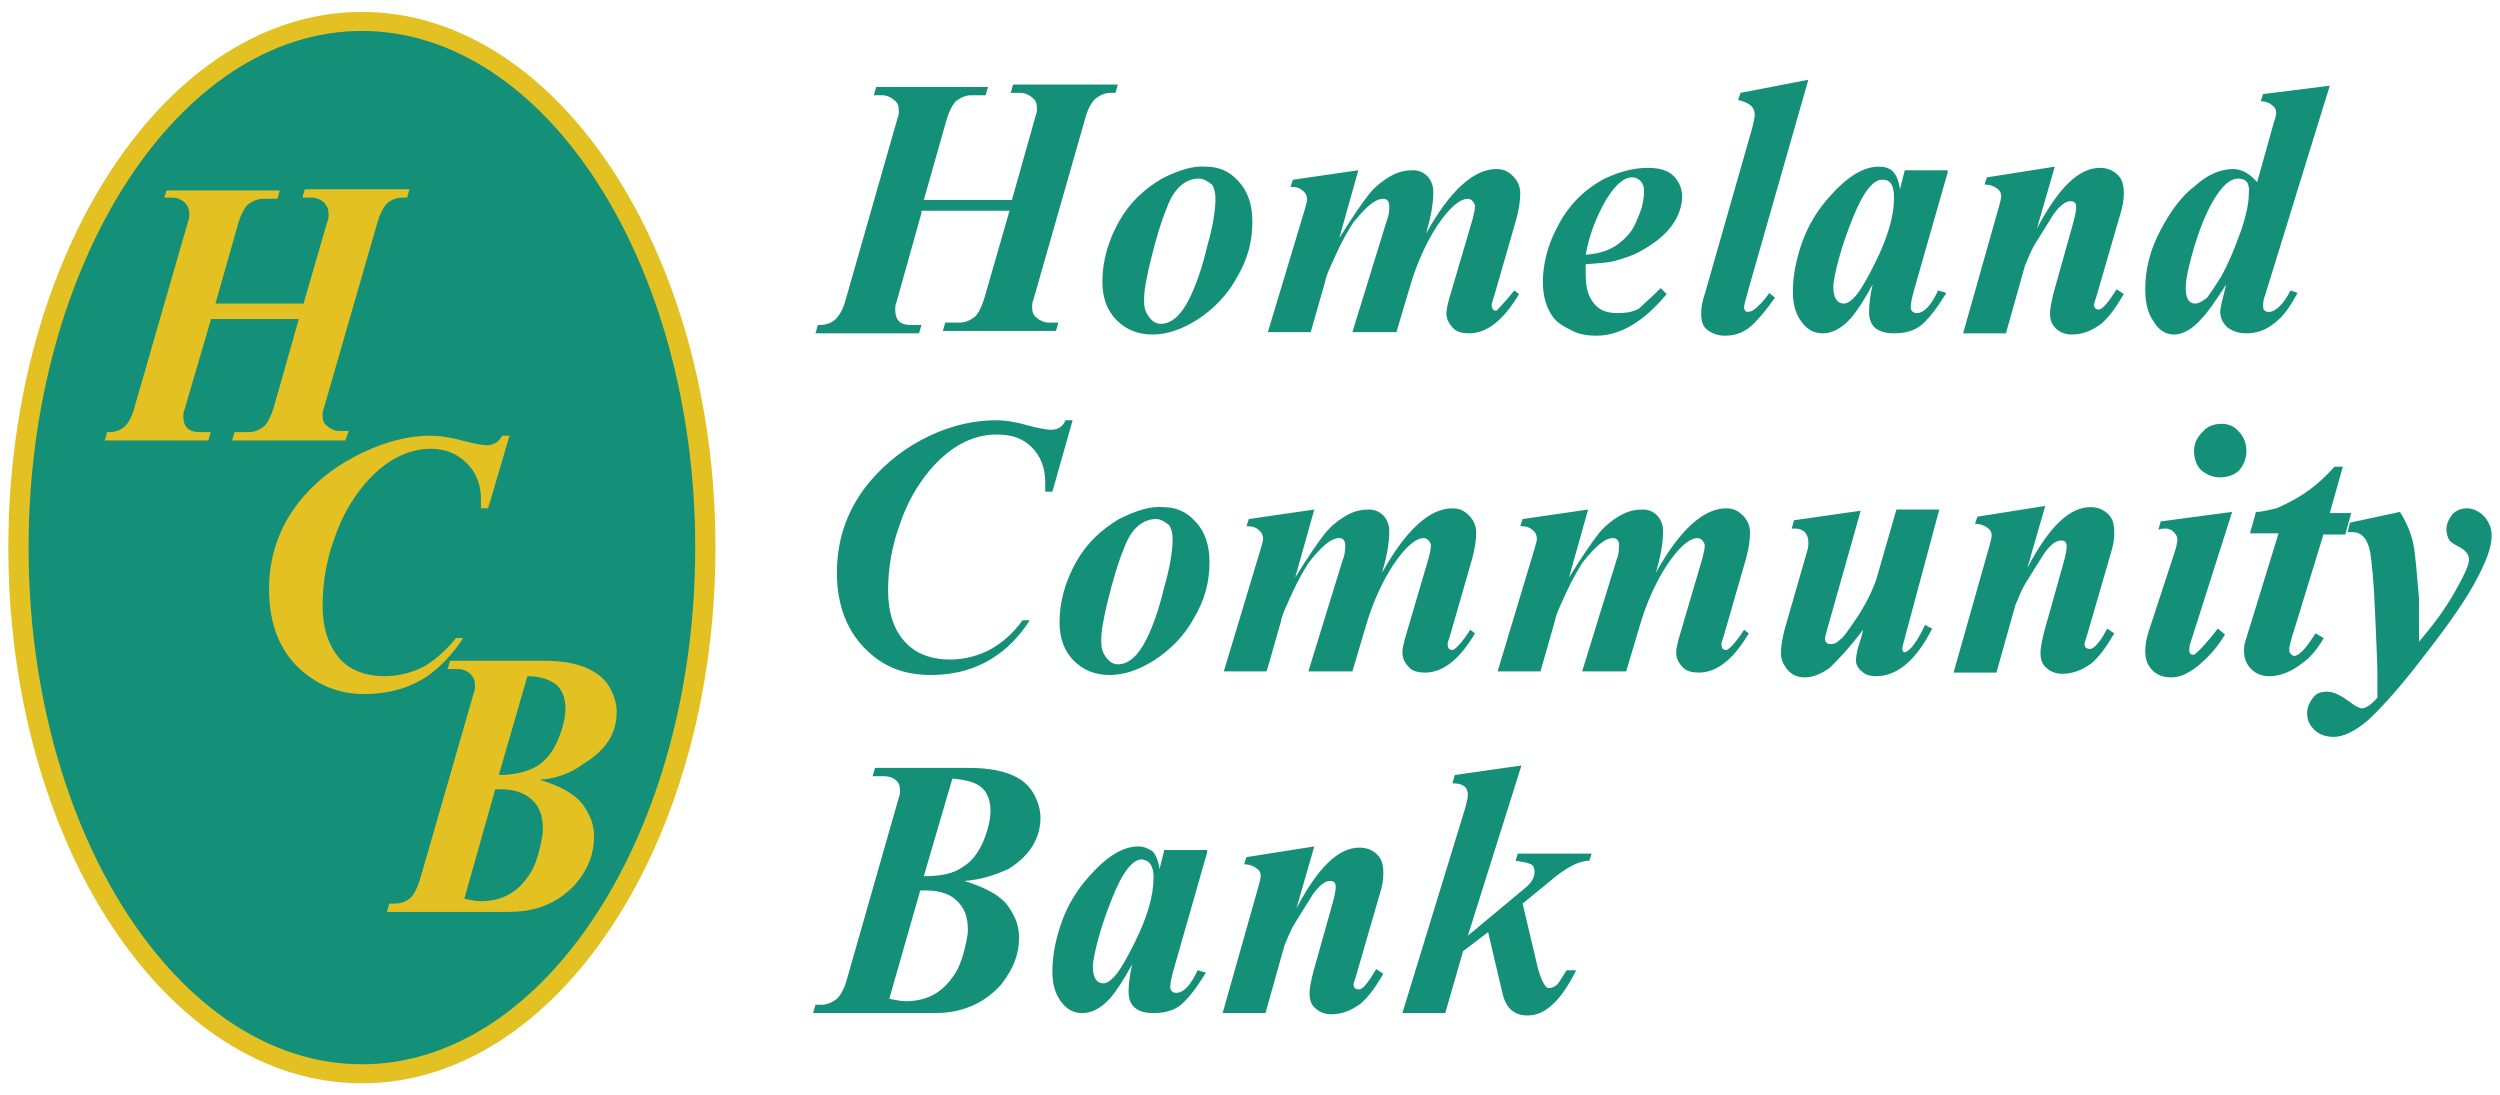 <svg id="Layer_1" xmlns="http://www.w3.org/2000/svg" viewBox="0 0 210 92"><style>.st0{fill:#159078}.st1{fill:#e3c122}</style><path class="st0" d="M77.4 17.9l-2.1 7.5c-.1.2-.1.4-.1.6 0 .9.4 1.3 1.3 1.3h.9l-.2.7h-8.7l.2-.7h.2c.5 0 1-.2 1.3-.5.3-.3.6-.8.8-1.5l4.4-15.4c.1-.2.1-.4.1-.6 0-.4-.1-.7-.4-.9-.2-.2-.6-.4-1-.4h-.7l.2-.7H83l-.2.7h-1.2c-.5 0-.9.2-1.3.5-.3.3-.6.9-.8 1.6l-1.9 6.7H85l2-7.1c.1-.2.1-.4.1-.6 0-.4-.1-.7-.4-.9-.2-.2-.6-.4-1-.4h-.8l.2-.7h8.8l-.2.7h-.4c-.5 0-.9.2-1.3.5-.3.3-.6.8-.8 1.5l-4.4 15.4c-.1.2-.1.4-.1.6 0 .4.1.7.4.9.2.2.6.4 1 .4h.8l-.2.7h-9.5l.2-.7h1.2c.5 0 .9-.2 1.3-.5.3-.3.6-.9.8-1.6l2.1-7.3h-7.4zM101.3 14c1.1 0 2 .4 2.7 1.2.8.8 1.2 2 1.2 3.4 0 1.7-.4 3.2-1.3 4.7-.8 1.5-2 2.7-3.4 3.6-1.3.8-2.5 1.2-3.7 1.2-1.2 0-2.2-.4-3-1.2-.8-.8-1.2-1.9-1.2-3.2 0-1.8.5-3.5 1.4-5.1.9-1.6 2.1-2.7 3.6-3.6 1.4-.7 2.6-1.1 3.7-1zm-.6 1c-1.1 0-2.1.8-2.7 2.5-.5 1.2-.9 2.6-1.3 4.2s-.6 2.7-.6 3.5c0 .6.1 1 .4 1.4.3.4.6.6 1 .6.9 0 1.7-.7 2.4-2.1.6-1.2 1.1-2.7 1.5-4.4.5-1.7.7-3.1.7-4 0-.5-.1-.9-.3-1.2-.4-.3-.7-.5-1.1-.5zM127.2 24.4l.4.3c-1.3 2.2-2.7 3.3-4.2 3.3-.5 0-1-.1-1.3-.4-.4-.4-.6-.8-.6-1.3 0-.3.1-.7.2-1.1l2-6.8c.1-.4.2-.8.2-1.1 0-.1-.1-.3-.2-.4-.1-.1-.2-.2-.4-.2-.7 0-1.6.8-2.6 2.3-.9 1.4-1.7 3.1-2.3 5.2l-1.1 3.7h-3.7l2.9-9.4c.2-.5.2-.9.2-1.2 0-.4-.2-.6-.5-.6-.7 0-1.5.7-2.6 2.1-.3.5-.8 1.3-1.3 2.4-.5 1.1-.9 1.9-1 2.5l-1.2 4.2h-3.6l3.1-10.3c.1-.4.2-.7.2-.8 0-.3-.1-.6-.4-.8-.2-.2-.5-.3-.9-.3h-.1l.2-.6 5.5-.8-1.6 5.7c1-1.6 1.8-2.8 2.5-3.7.5-.6 1.1-1.1 1.8-1.5.7-.4 1.3-.5 1.9-.5.5 0 .9.2 1.2.5.3.3.5.8.5 1.3 0 1-.2 2.1-.6 3.5 2-3.6 4-5.4 5.9-5.4.6 0 1 .2 1.4.6.4.4.6.9.6 1.4 0 .7-.1 1.3-.3 2.1l-1.9 6.6c-.1.3-.2.6-.2.7 0 .3.1.5.4.5.1-.1.7-.7 1.5-1.7zM139.5 24.2l.5.5c-1.9 2.3-3.9 3.5-5.9 3.5-.7 0-1.4-.1-2-.4-.6-.3-1.2-.6-1.6-1.1-.6-.8-.9-1.8-.9-3 0-1.5.4-3.1 1.2-4.6.9-1.8 2.2-3.1 3.8-4 1.2-.6 2.5-1 3.8-1 1 0 1.7.2 2.2.7.4.4.7 1 .7 1.7 0 .8-.3 1.7-.9 2.5-.6.8-1.5 1.5-2.6 2.1-.7.4-1.4.6-2.1.8-.7.2-1.5.2-2.5.3v.9c0 1 .2 1.8.7 2.4.5.6 1.1.8 2 .8.7 0 1.3-.1 1.8-.4.4-.4 1-.9 1.8-1.7zm-6.3-2.8c1.5-.1 2.6-.6 3.5-1.6.4-.4.7-1 1-1.8.3-.7.4-1.4.4-2 0-.3-.1-.6-.3-.8-.2-.2-.4-.3-.7-.3-.7 0-1.4.6-2.2 1.9-.8 1.4-1.4 2.9-1.7 4.6zM151.9 6.7l-5 17.5c-.2.8-.4 1.4-.4 1.6 0 .2.1.4.3.4.4 0 .7-.3 1.2-.8.4-.5.6-.7.6-.8l.5.4c-.7 1-1.3 1.7-1.8 2.2-.7.7-1.5 1-2.4 1-.6 0-1.1-.2-1.5-.5s-.5-.8-.5-1.4c0-.5.1-1 .3-1.6l4-14c.1-.5.2-.8.2-1 0-.4-.1-.6-.3-.8-.2-.2-.6-.4-1.1-.5l.2-.6 5.7-1.1zM163.6 14.5l-2.8 9.8c-.2.7-.3 1.2-.3 1.5 0 .3.2.5.5.5.6 0 1.2-.6 1.8-1.9l.7.2c-.8 1.3-1.5 2.2-2.1 2.7-.6.5-1.4.7-2.3.7-1.4 0-2.1-.6-2.1-1.8 0-.6.1-1.4.3-2.3-.7 1.3-1.3 2.2-1.8 2.8-.8.9-1.6 1.3-2.4 1.3-.7 0-1.3-.3-1.8-1s-.7-1.5-.7-2.5c0-1.4.3-2.8.8-4.2.5-1.4 1.3-2.7 2.3-3.8 1.4-1.6 2.8-2.5 4.1-2.5.5 0 .9.1 1.2.4.3.3.5.8.6 1.5l.4-1.6h3.6zm-5.4.6c-.8-.1-1.7 1-2.6 3.3-.4 1-.8 2.1-1.1 3.2-.3 1.1-.5 2-.5 2.5 0 .9.3 1.4.9 1.4.3 0 .7-.3 1.1-.8.4-.5.9-1.4 1.5-2.6 1.1-2.2 1.6-4 1.6-5.5 0-1-.3-1.5-.9-1.5zM177.8 24.3l.6.4c-.7 1.2-1.3 2-1.9 2.5-.8.6-1.6.9-2.5.9-.5 0-1-.2-1.3-.5-.4-.4-.5-.8-.5-1.3 0-.3.1-.9.3-1.7l1.6-5.7c.2-.7.3-1.2.3-1.5 0-.4-.2-.5-.5-.5-.4 0-.9.4-1.4 1.1l-1.5 2.4c-.5.8-.7 1.5-.9 1.9l-1.6 5.7h-3.6l3-10.6c.1-.4.2-.7.2-.9 0-.3-.1-.5-.4-.7-.3-.2-.6-.3-1-.3l.2-.6 5.7-.9-1.5 5.2c1.8-3.4 3.5-5.1 5.3-5.1.6 0 1.1.2 1.5.6.4.4.5.9.5 1.6 0 .5-.1 1.1-.3 1.7l-2 6.9c-.1.3-.2.6-.2.7 0 .2.1.4.4.4.3 0 .8-.6 1.5-1.7zM192.4 24.4l.6.2c-.6 1.1-1.2 2-1.9 2.5-.7.6-1.5.9-2.4.9-.7 0-1.2-.2-1.6-.5-.4-.4-.6-.8-.6-1.3 0-.4.2-1.1.5-2.3-.9 1.4-1.6 2.4-2.1 2.9-.7.8-1.5 1.3-2.3 1.3-.7 0-1.3-.4-1.7-1.1-.5-.7-.7-1.6-.7-2.7 0-1.7.4-3.3 1.3-5 .8-1.5 1.7-2.8 2.9-3.7 1.1-1 2.2-1.4 3.2-1.4.7 0 1.4.4 2 1.1l1.4-5c.1-.3.2-.6.2-.8 0-.3-.1-.5-.4-.7-.2-.2-.6-.3-.9-.3l.2-.6 5.6-.7-5.4 17.5c-.2.5-.2.8-.2 1 0 .4.2.5.5.5.5 0 1.2-.6 1.8-1.8zM188 15c-.6 0-1.2.5-1.8 1.4-.8 1.2-1.5 2.9-2.1 5.1-.3 1.1-.5 2-.5 2.7 0 .9.3 1.3.8 1.3.3 0 .6-.2 1-.5.3-.4.7-1 1.2-1.8.6-1.1 1.1-2.3 1.6-3.7.5-1.4.7-2.5.7-3.2.1-.9-.2-1.3-.9-1.3z"/><g><path class="st0" d="M85.9 52.1h.6c-.9 1.4-1.9 2.4-3 3.1-1.5 1-3.3 1.5-5.3 1.5-2.1 0-3.8-.6-5.2-1.9-1.8-1.6-2.7-3.9-2.7-6.7 0-3 1-5.6 2.9-7.8 1.4-1.6 3-2.8 4.9-3.7 1.9-.9 3.8-1.3 5.6-1.3.6 0 1.5.1 2.5.4 1.1.3 1.8.4 2.1.4.6 0 1-.3 1.2-.8h.6l-1.7 6h-.6v-.8c0-1.2-.4-2.2-1.1-2.9-.8-.8-1.7-1.1-3-1.1-2 0-3.9 1-5.6 3-1 1.2-1.9 2.7-2.5 4.5-.7 1.9-1 3.8-1 5.6 0 1.9.5 3.3 1.4 4.3.9 1 2.2 1.5 3.8 1.5 1.2 0 2.3-.3 3.3-.8 1.1-.6 2-1.4 2.8-2.5zM97.7 42.6c1.1 0 2 .4 2.7 1.2.8.8 1.2 2 1.2 3.4 0 1.7-.4 3.2-1.3 4.7-.8 1.5-2 2.7-3.4 3.6-1.3.8-2.5 1.2-3.7 1.2-1.2 0-2.2-.4-3-1.2-.8-.8-1.2-1.9-1.2-3.2 0-1.8.5-3.5 1.4-5.1.9-1.6 2.1-2.7 3.6-3.6 1.4-.7 2.6-1.1 3.7-1zm-.6 1c-1.1 0-2.1.8-2.7 2.5-.5 1.2-.9 2.6-1.3 4.2s-.6 2.7-.6 3.5c0 .6.1 1 .4 1.4.3.4.6.6 1 .6.9 0 1.7-.7 2.4-2.1.6-1.2 1.1-2.7 1.5-4.4.5-1.7.7-3.1.7-4 0-.5-.1-.9-.3-1.2-.4-.3-.7-.5-1.1-.5zM123.5 52.9l.4.3c-1.3 2.2-2.7 3.3-4.2 3.3-.5 0-1-.1-1.3-.4-.4-.4-.6-.8-.6-1.3 0-.3.1-.7.2-1.1l2-6.8c.1-.4.2-.8.2-1.1 0-.1-.1-.3-.2-.4-.1-.1-.2-.2-.4-.2-.7 0-1.6.8-2.6 2.3-.9 1.4-1.7 3.1-2.3 5.2l-1.1 3.7h-3.7l2.9-9.4c.2-.5.2-.9.2-1.2 0-.4-.2-.6-.5-.6-.7 0-1.5.7-2.6 2.1-.3.5-.8 1.3-1.3 2.4-.5 1.1-.9 1.9-1 2.5l-1.2 4.2h-3.6l3.1-10.3c.1-.4.2-.7.2-.8 0-.3-.1-.6-.4-.8-.2-.2-.5-.3-.9-.3h-.1l.2-.6 5.5-.8-1.6 5.7c1-1.6 1.8-2.8 2.5-3.7.5-.6 1.1-1.1 1.8-1.5.7-.4 1.3-.5 1.9-.5.5 0 .9.2 1.2.5.3.3.5.8.5 1.3 0 1-.2 2.1-.6 3.5 2-3.6 4-5.4 5.9-5.4.6 0 1 .2 1.4.6.4.4.6.9.6 1.4 0 .7-.1 1.3-.3 2.1l-1.9 6.6c-.1.3-.2.6-.2.7 0 .3.1.5.4.5.2 0 .8-.6 1.5-1.7zM146.5 52.9l.4.3c-1.3 2.2-2.7 3.3-4.2 3.3-.5 0-1-.1-1.3-.4-.4-.4-.6-.8-.6-1.3 0-.3.1-.7.2-1.1l2-6.8c.1-.4.2-.8.2-1.1 0-.1-.1-.3-.2-.4-.1-.1-.2-.2-.4-.2-.7 0-1.6.8-2.6 2.3-.9 1.4-1.7 3.1-2.3 5.2l-1.1 3.7h-3.7l2.9-9.4c.2-.5.2-.9.2-1.2 0-.4-.2-.6-.5-.6-.7 0-1.5.7-2.6 2.1-.3.5-.8 1.3-1.3 2.4-.5 1.1-.9 1.9-1 2.5l-1.2 4.2h-3.6l3.1-10.3c.1-.4.2-.7.2-.8 0-.3-.1-.6-.4-.8-.2-.2-.5-.3-.9-.3h-.1l.2-.6 5.5-.8-1.6 5.7c1-1.6 1.8-2.8 2.5-3.7.5-.6 1.1-1.1 1.8-1.5.7-.4 1.3-.5 1.9-.5.5 0 .9.2 1.2.5.3.3.5.8.5 1.3 0 1-.2 2.1-.6 3.5 2-3.6 4-5.4 5.9-5.4.6 0 1 .2 1.4.6.4.4.6.9.6 1.4 0 .7-.1 1.3-.3 2.1l-1.9 6.6c-.1.3-.2.6-.2.7 0 .3.1.5.4.5.2 0 .8-.6 1.5-1.7zM161.7 52.5l.6.3c-1.3 2.6-2.9 4-4.7 4-.5 0-.9-.1-1.2-.4-.3-.2-.5-.6-.5-.9 0-.4.1-.9.3-1.5.1-.3.2-.6.3-1.1-1.2 1.6-2.2 2.6-2.8 3.2-.7.5-1.4.8-2.1.8-.6 0-1.1-.2-1.5-.7-.3-.4-.5-.8-.5-1.3 0-.6.1-1.2.3-2l1.9-6.6c.1-.3.1-.5.1-.8 0-.3-.1-.6-.3-.8-.2-.2-.5-.3-.8-.3h-.3l.2-.7 5.6-.8-2.8 9.9c-.1.4-.2.7-.2.8 0 .4.2.5.5.5s.5-.1.8-.4c.3-.2.6-.7 1.1-1.4.7-1 1.4-2.2 1.9-3.6l1.7-5.9h3.6L160 53.6c-.1.4-.2.7-.2.9s.1.3.2.3c.4-.1 1-.8 1.7-2.3zM177 52.8l.6.4c-.7 1.2-1.3 2-1.9 2.5-.8.6-1.6.9-2.5.9-.5 0-1-.2-1.3-.5-.4-.3-.5-.8-.5-1.3 0-.3.1-.9.3-1.7l1.6-5.7c.2-.7.3-1.2.3-1.5 0-.4-.2-.5-.5-.5-.4 0-.9.4-1.4 1.1l-1.5 2.4c-.5.8-.7 1.5-.9 1.9l-1.6 5.7h-3.6l3-10.6c.1-.4.2-.7.2-.9 0-.3-.1-.5-.4-.7-.3-.2-.6-.3-1-.3l.2-.6 5.7-.9-1.5 5.2c1.8-3.4 3.5-5.1 5.3-5.1.6 0 1.1.2 1.5.6.4.4.5.9.5 1.6 0 .5-.1 1.1-.3 1.7l-2 6.9c-.1.3-.2.6-.2.7 0 .2.1.4.4.4.3.1.9-.5 1.5-1.7zM186.3 52.8l.6.5c-.6 1-1.3 1.8-1.9 2.3-.5.5-1 .8-1.4 1-.4.2-.8.3-1.2.3-.7 0-1.2-.2-1.6-.6-.4-.4-.6-.9-.6-1.6 0-.5.1-1.1.3-1.7l2.1-6.4c.2-.6.3-1 .3-1.3 0-.2-.1-.4-.3-.6-.2-.2-.4-.3-.7-.3-.2 0-.4 0-.6.1l.2-.7 6-.8-3.5 11c-.1.3-.1.5-.1.6 0 .3.1.4.4.4.3-.2 1-.9 2-2.2zm.3-17.2c.6 0 1.1.2 1.5.7.4.4.6 1 .6 1.6 0 .6-.2 1.1-.6 1.6-.4.4-1 .6-1.6.6-.6 0-1.1-.2-1.6-.6-.4-.4-.6-1-.6-1.6 0-.6.2-1.1.7-1.6.4-.5 1-.7 1.6-.7zM195.2 44.8l-2.7 8.8c-.1.4-.2.7-.2.9 0 .2 0 .3.1.4.1.1.2.2.3.2.4 0 1-.6 1.8-1.9l.7.4c-.6 1-1.2 1.7-1.8 2.1-.9.7-1.8 1.1-2.8 1.1-.6 0-1.1-.2-1.5-.6-.4-.4-.6-.9-.6-1.5 0-.3 0-.5.1-.8l2.8-9.1H189l.5-1.8c.6 0 1.2-.2 1.7-.3.5-.2 1.1-.5 1.8-.9 1.2-.7 2.2-1.6 3.1-2.6h.7l-1.1 3.9h1.8l-.5 1.8h-1.8z"/><path class="st0" d="M203.2 53.9c1.1-1.3 2.1-2.6 2.9-4 .8-1.4 1.3-2.4 1.3-2.9 0-.4-.3-.8-.9-1.1-.4-.2-.7-.4-.8-.6-.1-.2-.2-.5-.2-.8 0-.5.2-.9.5-1.3.3-.3.7-.5 1.2-.5s1 .2 1.5.7c.4.5.6 1 .6 1.6 0 1-.5 2.3-1.5 4.1s-2.6 4-4.8 6.8c-1.8 2.3-3.2 3.8-4.2 4.7-1 .8-1.9 1.3-2.8 1.3-.6 0-1.2-.2-1.6-.6-.4-.4-.6-.8-.6-1.4 0-.5.2-.9.5-1.3s.7-.5 1.2-.5 1.1.3 1.8.8c.5.4.9.6 1.1.6.3 0 .8-.3 1.3-.9v-2.1c0-.9-.1-2.7-.2-5.2-.1-2.6-.3-4.2-.4-4.9-.2-1.1-.7-1.7-1.5-1.7h-.4l.2-.8 4.2-.9c.5.8.9 1.7 1.1 2.6.2.9.3 2.5.5 4.7v3.6z"/></g><g><path class="st0" d="M81 74c1.3.4 2.4.9 3.1 1.5.5.4.8.9 1.1 1.5.3.6.4 1.2.4 1.8 0 1.4-.5 2.6-1.5 3.9-.8.9-1.8 1.6-3 2-.9.3-1.7.4-2.6.4H68.3l.2-.7h.5c.5 0 .9-.2 1.3-.5.3-.3.6-.8.8-1.5L75.5 67c.1-.2.1-.4.1-.6 0-.4-.1-.7-.4-.9-.2-.2-.6-.3-1-.3h-.9l.2-.7h7.8c1.9 0 3.3.3 4.3.9.5.3 1 .8 1.3 1.4.3.6.5 1.2.5 1.9 0 1.7-.9 3.2-2.7 4.3-1.1.5-2.3.9-3.7 1zm-6.3 9.9c.5.1 1 .2 1.4.2 1.7 0 3-.7 3.9-2 .4-.5.7-1.2.9-1.9.2-.8.4-1.5.4-2.1 0-1.1-.3-1.9-1-2.5-.5-.5-1.4-.8-2.5-.8h-.5l-2.6 9.1zm2.9-10.3c1.4 0 2.5-.2 3.3-.8.7-.4 1.2-1.1 1.6-1.9.4-.9.7-1.9.7-2.8 0-.9-.3-1.6-.8-2-.5-.4-1.3-.6-2.4-.7l-2.4 8.2zM101.4 71.6l-2.8 9.8c-.2.7-.3 1.2-.3 1.5 0 .3.2.5.5.5.6 0 1.2-.6 1.8-1.9l.7.2c-.8 1.3-1.5 2.2-2.1 2.7-.6.5-1.4.7-2.3.7-1.4 0-2.1-.6-2.1-1.8 0-.6.1-1.4.3-2.3-.7 1.3-1.3 2.2-1.8 2.8-.8.9-1.6 1.3-2.4 1.3-.7 0-1.3-.3-1.8-1s-.7-1.5-.7-2.5c0-1.4.3-2.8.8-4.2.5-1.4 1.3-2.7 2.3-3.8 1.4-1.6 2.8-2.5 4.1-2.5.5 0 .9.2 1.2.4.3.3.5.8.6 1.5l.4-1.6h3.6zm-5.4.6c-.8-.1-1.7 1-2.6 3.3-.4 1-.8 2.1-1.1 3.2s-.5 2-.5 2.5c0 .9.3 1.4.9 1.4.3 0 .7-.3 1.1-.8.4-.5.9-1.4 1.5-2.6 1.1-2.2 1.6-4 1.6-5.5 0-.9-.3-1.4-.9-1.5zM115.6 81.4l.6.4c-.7 1.2-1.3 2-1.9 2.5-.8.6-1.6.9-2.5.9-.5 0-1-.2-1.3-.5-.4-.3-.5-.8-.5-1.3 0-.3.1-.9.3-1.7l1.6-5.7c.2-.7.3-1.2.3-1.5 0-.4-.2-.5-.5-.5-.4 0-.9.4-1.4 1.1l-1.5 2.4c-.5.8-.7 1.5-.9 1.9l-1.6 5.7h-3.6l3-10.6c.1-.4.2-.7.2-.9 0-.3-.1-.5-.4-.7-.3-.2-.6-.3-1-.3l.2-.6 5.7-.9-1.5 5.2c1.8-3.4 3.5-5.1 5.3-5.1.6 0 1.1.2 1.5.6.4.4.5.9.5 1.6 0 .5-.1 1.1-.3 1.7l-2 6.9c-.1.3-.2.6-.2.7 0 .2.1.4.4.4.3.1.8-.5 1.5-1.7zM122.9 79.9l-1.5 5.2h-3.6l5.3-17.3c.1-.4.2-.8.2-1 0-.7-.4-1-1.3-1l.2-.7 5.6-.8-4.5 14.3 4.8-4c.6-.5.8-.9.8-1.4 0-.3-.1-.5-.3-.6-.2-.1-.6-.2-1.3-.3l.2-.6h6.2l-.2.6c-.9 0-2 .6-3.4 1.8l-2.2 1.8 1.3 5.5c.3 1 .6 1.6.9 1.6.2 0 .5-.1.7-.3.2-.2.4-.6.8-1.2h.8c-.6 1.2-1.2 2.1-1.8 2.7-.8.8-1.5 1.1-2.3 1.1-1.1 0-1.8-.6-2.1-1.9l-1.2-5.1-2.1 1.6z"/></g><g><path class="st0" d="M59.2 46c0 24.4-12.9 44.2-28.8 44.2S1.6 70.4 1.6 46c0-24.4 12.9-44.2 28.8-44.2S59.2 21.6 59.2 46"/><path class="st1" d="M30.4 91C14 91 .7 70.8.7 46S14 1 30.4 1s29.7 20.2 29.7 45-13.3 45-29.7 45zm0-88.4C15 2.6 2.4 22.1 2.4 46s12.6 43.4 28 43.4 28-19.5 28-43.4-12.6-43.4-28-43.4z"/><path class="st1" d="M17.7 26.9l-2.2 7.5c-.1.2-.1.4-.1.6 0 .9.5 1.3 1.4 1.3h.9l-.2.7H8.8l.2-.7h.2c.5 0 1-.2 1.3-.5.3-.3.6-.8.8-1.6l4.5-15.6c.1-.2.1-.4.1-.6 0-.4-.1-.7-.4-1-.2-.2-.6-.4-1-.4h-.7l.2-.6h9.5l-.2.7h-1.2c-.5 0-.9.2-1.3.5-.3.3-.6.9-.8 1.6l-1.9 6.7h7.4l2-6.9c.1-.2.1-.4.1-.6 0-.4-.1-.7-.4-1-.2-.2-.6-.4-1-.4h-.8l.2-.7h8.8l-.2.7h-.4c-.5 0-1 .2-1.3.5-.3.3-.6.9-.8 1.6l-4.5 15.6c-.1.2-.1.4-.1.6 0 .4.1.7.4.9.2.2.6.4 1 .4h.8l-.3.8h-9.5l.2-.7h1.2c.5 0 .9-.2 1.3-.5.3-.3.6-.9.8-1.6l2.1-7.4h-7.4zM38.3 53.6h.6c-.9 1.4-1.9 2.4-3 3.2-1.5 1-3.3 1.5-5.3 1.5-2.1 0-3.8-.7-5.3-2-1.8-1.6-2.7-3.9-2.7-6.8 0-3 1-5.6 2.9-7.8 1.4-1.6 3.1-2.8 5-3.7 1.9-.9 3.8-1.4 5.7-1.4.6 0 1.5.1 2.6.4 1.1.3 1.8.4 2.1.4.6 0 1-.3 1.3-.8h.6L41 42.7h-.6v-.8c0-1.2-.4-2.2-1.2-3-.8-.8-1.8-1.2-3-1.2-2 0-3.9 1-5.6 3-1 1.2-1.9 2.7-2.5 4.5-.7 1.9-1 3.8-1 5.7 0 1.9.5 3.3 1.4 4.4.9 1 2.2 1.5 3.8 1.5 1.2 0 2.3-.3 3.3-.8 1-.6 1.9-1.4 2.7-2.4zM45.3 65.5c1.4.4 2.4.9 3.1 1.5.5.4.8.9 1.1 1.5.3.6.4 1.2.4 1.8 0 1.4-.5 2.7-1.5 3.9-.8.9-1.8 1.6-3 2-.9.3-1.8.4-2.6.4H32.5l.2-.7h.5c.5 0 1-.2 1.3-.5.3-.3.6-.9.8-1.6l4.5-15.6c.1-.2.1-.4.1-.6 0-.4-.1-.7-.4-1-.2-.2-.6-.4-1-.4h-.9l.2-.7h7.8c1.9 0 3.3.3 4.4 1 .5.3 1 .8 1.3 1.4.3.6.5 1.2.5 1.9 0 1.8-.9 3.2-2.7 4.3-1.2.9-2.4 1.3-3.8 1.4zm-6.3 10c.5.1 1 .2 1.4.2 1.7 0 3-.7 3.9-2 .4-.5.7-1.2.9-1.9.2-.8.4-1.5.4-2.2 0-1.1-.3-1.9-1-2.5-.6-.5-1.4-.8-2.5-.8h-.5L39 75.5zm2.9-10.4c1.4 0 2.5-.3 3.3-.8.7-.5 1.2-1.1 1.6-2 .4-.9.7-1.9.7-2.8 0-.9-.3-1.6-.8-2-.5-.4-1.3-.7-2.4-.7l-2.4 8.3z"/></g></svg>
